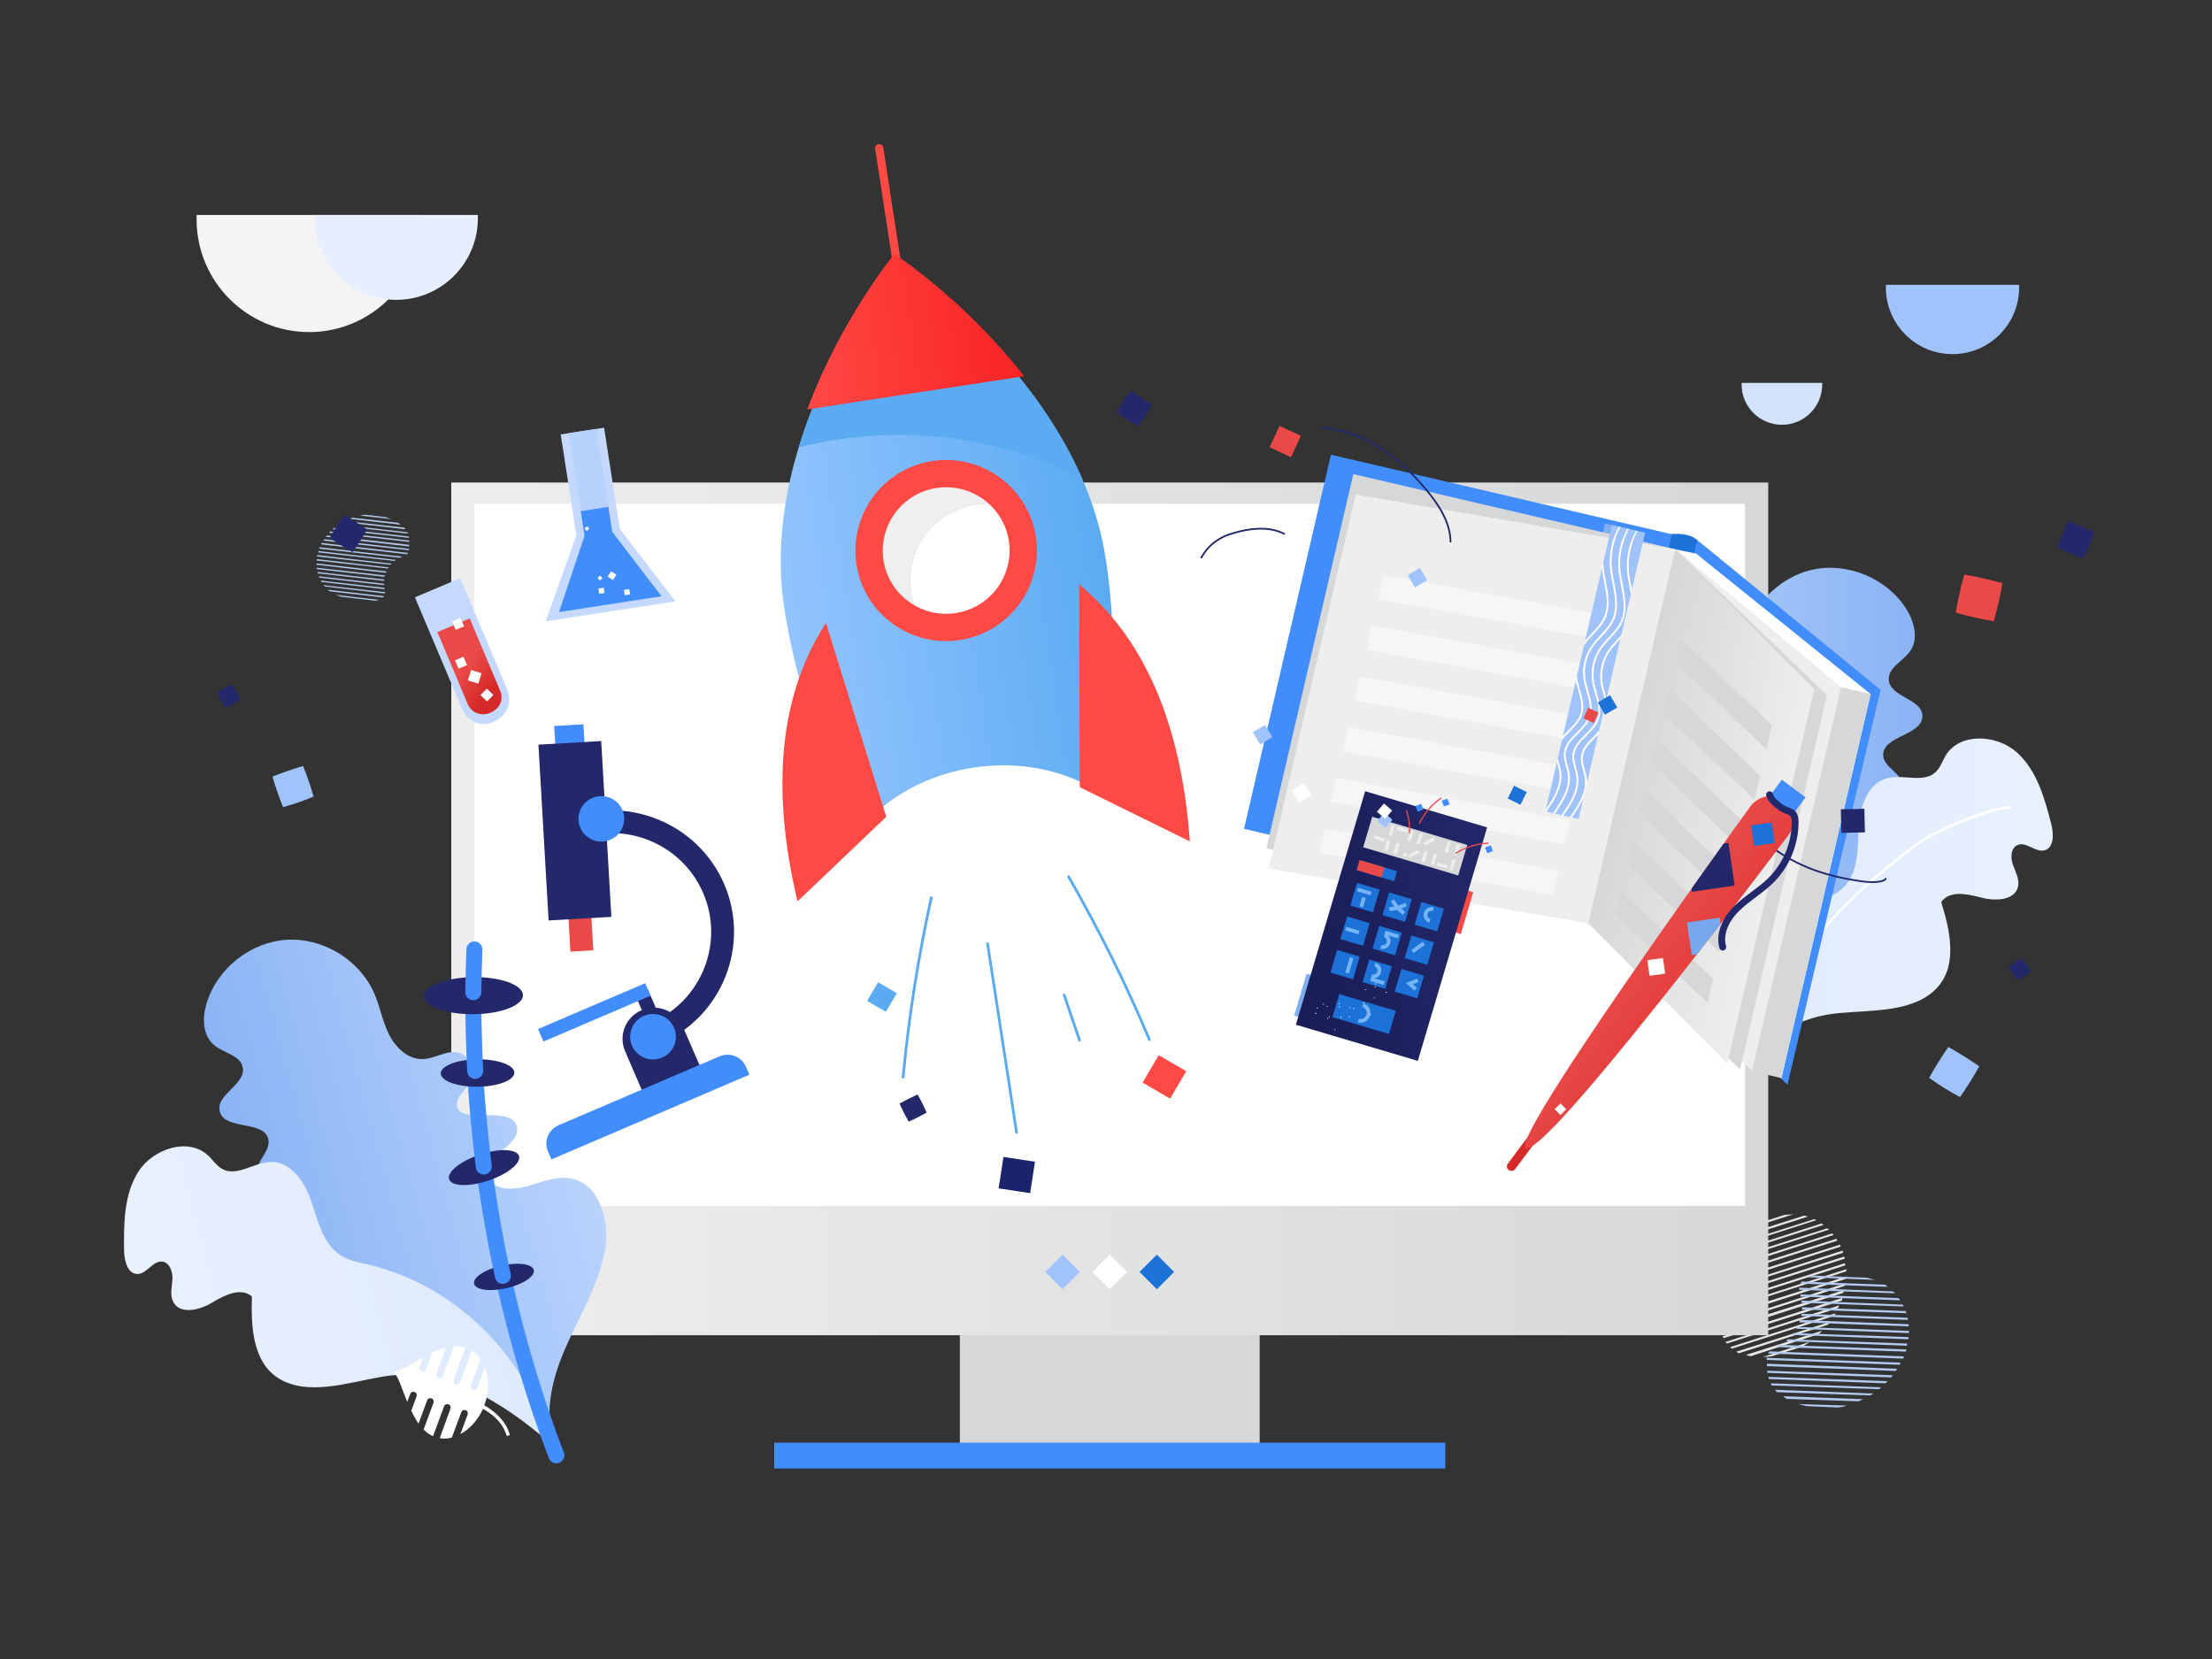 <?xml version="1.0" encoding="UTF-8"?>
<svg xmlns="http://www.w3.org/2000/svg" width="492" height="369" viewBox="0 0 492 369" fill="none">
  <rect x="0" y="0" width="492" height="369" fill="#333333" stroke="none"/>
  <path d="M394.129 301.647L400.821 299.556C401.359 299.197 401.956 298.958 402.494 298.48L392.097 301.827C392.814 301.767 393.471 301.767 394.129 301.647ZM389.408 301.647L404.526 296.748C404.824 296.508 405.003 296.209 405.302 295.971L388.392 301.349C388.75 301.528 389.109 301.587 389.408 301.647ZM386.779 300.99L406.557 294.656C406.797 294.477 406.856 294.238 407.095 293.999L386.241 300.632C386.42 300.87 386.599 300.87 386.779 300.99ZM385.225 299.974L407.932 292.684C408.051 292.505 408.171 292.266 408.29 292.086L384.866 299.616C384.926 299.795 385.106 299.914 385.225 299.974ZM384.09 298.838L408.828 290.951C408.948 290.771 408.948 290.592 409.067 290.353L383.791 298.479C383.97 298.6 384.03 298.779 384.09 298.838ZM383.373 297.644L409.665 289.278C409.665 289.099 409.784 288.919 409.784 288.68L383.134 297.225C383.194 297.345 383.253 297.524 383.373 297.644ZM382.715 296.329L410.023 287.545C410.023 287.365 410.083 287.186 410.142 286.947L382.536 295.731C382.596 296.03 382.656 296.15 382.715 296.329ZM382.237 295.015L410.382 285.992C410.382 285.813 410.441 285.633 410.441 285.454L382.058 294.596C382.118 294.656 382.178 294.835 382.237 295.015ZM381.998 293.401C382.058 293.461 381.939 293.52 381.998 293.58L410.621 284.438C410.621 284.259 410.681 284.079 410.681 283.9L382.177 292.982C382.118 293.102 382.058 293.221 381.998 293.401ZM383.492 291.369C383.432 291.429 383.373 291.549 383.253 291.549L410.68 282.765C410.68 282.585 410.62 282.466 410.68 282.287L383.97 290.892C383.731 291.07 383.612 291.25 383.492 291.369ZM384.807 289.636L410.441 281.45C410.441 281.271 410.382 281.151 410.322 280.972L385.046 289.099C385.046 289.278 384.926 289.398 384.807 289.636ZM385.644 287.844L410.323 279.956C410.263 279.777 410.263 279.657 410.203 279.478L385.883 287.306C385.703 287.545 385.703 287.724 385.644 287.844ZM386.062 286.23L409.963 278.641C409.904 278.462 409.844 278.402 409.844 278.163L386.241 285.752C386.121 285.932 386.062 286.051 386.062 286.23ZM386.181 284.677L409.425 277.267C409.366 277.088 409.306 277.028 409.246 276.849L386.121 284.199C386.181 284.378 386.181 284.557 386.181 284.677ZM386.062 283.183L408.649 275.953C408.59 275.774 408.53 275.713 408.47 275.534L386.002 282.705C386.062 282.884 386.062 283.123 386.062 283.183ZM385.763 281.809L407.812 274.698C407.753 274.519 407.573 274.399 407.514 274.34L385.524 281.391C385.644 281.57 385.703 281.689 385.763 281.809ZM406.438 273.204L384.986 280.016C385.046 280.195 385.106 280.255 385.166 280.434L406.797 273.502C406.797 273.443 406.618 273.324 406.438 273.204ZM405.183 272.128L384.269 278.821C384.328 279 384.508 279.12 384.568 279.179L405.661 272.427C405.482 272.427 405.303 272.248 405.183 272.128ZM403.51 271.172L383.552 277.506C383.612 277.686 383.672 277.745 383.732 277.924L404.108 271.351C403.869 271.352 403.749 271.232 403.51 271.172ZM401.419 270.395C401.359 270.455 401.299 270.336 401.24 270.395L383.612 276.012C383.553 276.132 383.553 276.371 383.553 276.55L402.196 270.575C401.897 270.575 401.657 270.455 401.419 270.395ZM396.937 270.216L385.524 273.861C385.165 274.16 384.747 274.399 384.389 274.698L398.849 270.096C398.252 270.157 397.535 270.157 396.937 270.216Z" fill="#E6E6E6"></path>
  <path d="M427.949 200.303C428.786 202.813 427.83 205.502 426.575 207.833C423.169 214.226 417.672 219.485 411.099 222.532C407.454 224.265 403.51 225.281 399.746 226.835C388.811 231.376 379.907 240.459 375.664 251.513C376.919 243.865 372.916 236.276 368.016 230.241C363.176 224.206 357.319 218.768 353.854 211.836C350.866 205.861 350.807 197.017 356.842 194.148C361.264 192.057 366.821 194.388 371.363 192.475C372.976 191.758 374.41 190.324 374.35 188.591C374.111 184.169 365.387 184.468 365.148 180.047C364.909 174.967 378.294 176.461 376.562 171.621C375.844 169.589 372.976 168.992 372.02 167.08C371.004 165.168 371.064 162.479 372.797 161.104C375.008 159.312 378.354 160.746 381.163 160.089C384.329 159.371 386.361 156.145 387.019 152.918C387.676 149.692 387.317 146.405 387.795 143.178C388.931 135.231 395.444 128.359 403.272 126.686C411.099 125.013 419.823 128.718 424.066 135.529C425.799 138.338 426.755 142.103 424.902 144.791C423.289 147.062 419.823 148.556 420.122 151.305C420.48 155.069 427.472 155.428 427.591 159.192C427.71 163.615 418.628 163.615 418.867 168.036C418.986 170.008 421.077 171.143 422.333 172.697C424.723 175.565 423.767 180.524 420.48 182.317C419.166 183.034 417.612 183.333 416.596 184.349C413.967 186.918 416.537 191.459 419.644 193.372C422.751 195.284 426.814 196.778 427.949 200.303Z" fill="url(#paint0_linear_2250_5420)"></path>
  <path d="M405.004 200.602C406.856 199.586 408.828 198.63 410.322 197.077C413.37 193.73 413.19 188.711 413.429 184.17C413.669 179.628 415.282 174.31 419.644 173.115C423.289 172.099 427.89 174.31 430.579 171.681C431.595 170.725 432.013 169.29 432.73 168.096C435.837 162.897 444.023 163.315 448.565 167.319C453.047 171.322 454.779 177.537 456.273 183.393C456.811 185.544 456.871 188.532 454.779 189.129C452.748 189.667 450.716 187.157 448.804 187.934C447.251 188.532 447.131 190.743 447.728 192.356C448.267 193.91 449.222 195.523 448.864 197.197C448.147 200.304 443.785 200.483 440.678 199.647C437.57 198.81 433.567 197.973 431.774 200.662C433.746 206.937 435.419 214.585 430.998 219.545C425.919 225.221 416.537 224.624 408.948 225.341C394.846 226.656 384.867 237.411 376.919 249.183C376.441 229.463 387.735 209.984 405.004 200.602Z" fill="url(#paint1_linear_2250_5420)"></path>
  <path d="M387.316 240.219C387.257 240.219 387.257 240.219 387.197 240.219C387.017 240.16 386.958 239.98 387.017 239.861C394.188 217.931 405.601 202.694 426.456 187.337C430.34 184.468 442.052 179.628 447.131 179.21C447.25 179.21 447.43 179.329 447.43 179.509C447.43 179.688 447.31 179.808 447.131 179.808C442.29 180.226 430.519 185.066 426.814 187.815C406.02 203.112 394.666 218.23 387.556 240.04C387.556 240.1 387.436 240.219 387.316 240.219Z" fill="white"></path>
  <path d="M398.371 175.923L395.981 169.35C395.145 169.291 394.248 169.41 393.412 169.709L395.981 176.76C396.1 177.178 395.921 177.596 395.503 177.716C395.085 177.835 394.667 177.656 394.547 177.238L391.978 170.306C391.201 170.784 390.544 171.442 390.006 172.159L392.157 178.015C392.276 178.433 392.097 178.851 391.679 178.971C391.261 179.09 390.842 178.911 390.723 178.493L389.049 173.892C388.093 176.282 388.033 179.33 389.109 182.317C389.109 182.377 389.169 182.437 389.169 182.497C388.631 182.796 388.033 183.154 387.555 183.573C386.061 184.648 384.149 186.5 383.492 189.13L384.209 189.309C384.806 186.919 386.599 185.186 387.973 184.23C388.451 183.871 388.929 183.573 389.467 183.274C390.602 185.783 392.454 187.815 394.486 188.891L392.873 184.529C392.753 184.111 392.932 183.692 393.35 183.573C393.769 183.453 394.187 183.632 394.307 184.05L396.398 189.667C397.295 189.906 398.191 189.966 399.087 189.787L396.697 183.213C396.578 182.795 396.757 182.377 397.175 182.257C397.593 182.138 398.011 182.317 398.131 182.735L400.581 189.368C401.358 189.009 402.075 188.471 402.672 187.874L400.462 181.899C400.342 181.481 400.521 181.062 400.939 180.943C401.358 180.823 401.776 181.002 401.896 181.42L403.807 186.559C404.405 185.663 404.943 184.707 405.421 183.691L404.226 180.465C404.107 180.047 404.286 179.628 404.704 179.508C405.122 179.389 405.54 179.568 405.66 179.986L406.318 181.719C407.512 178.851 408.29 176.043 409.306 175.146C407.632 174.788 405.302 173.234 402.732 171.8L403.569 174.01C403.688 174.429 403.509 174.847 403.091 174.967C402.673 175.086 402.255 174.907 402.135 174.489L400.76 170.724C399.745 170.246 398.729 169.888 397.713 169.648L399.804 175.445C399.923 175.863 399.745 176.281 399.326 176.401C398.969 176.521 398.55 176.341 398.371 175.923Z" fill="white"></path>
  <path d="M280.177 249.123H213.491V323.278H280.177V249.123Z" fill="#D6D7D8"></path>
  <path d="M321.467 320.888H172.2V326.625H321.467V320.888Z" fill="#428DFC"></path>
  <path d="M393.292 107.325H100.375V296.986H393.292V107.325Z" fill="url(#paint2_linear_2250_5420)"></path>
  <path d="M388.153 112.046H105.514V268.244H388.153V112.046Z" fill="white"></path>
  <path d="M232.485 282.907L236.33 286.752L240.174 282.907L236.33 279.062L232.485 282.907Z" fill="#A1C3FC"></path>
  <path d="M242.973 282.899L246.818 286.744L250.663 282.899L246.818 279.054L242.973 282.899Z" fill="white"></path>
  <path d="M253.462 282.915L257.307 286.76L261.151 282.915L257.307 279.07L253.462 282.915Z" fill="#1D72D8"></path>
  <path d="M387.376 85.156C387.376 85.276 387.376 85.395 387.376 85.515C387.376 90.474 391.379 94.478 396.339 94.478C401.299 94.478 405.303 90.475 405.303 85.515C405.303 85.395 405.303 85.276 405.303 85.156H387.376Z" fill="#D3E3FE"></path>
  <path d="M419.464 63.346C419.464 63.525 419.464 63.764 419.464 63.943C419.464 72.129 426.097 78.762 434.283 78.762C442.47 78.762 449.102 72.129 449.102 63.943C449.102 63.764 449.102 63.525 449.102 63.346C449.103 63.346 419.464 63.346 419.464 63.346Z" fill="#A1C3FC"></path>
  <path d="M43.727 47.809C43.727 48.168 43.727 48.467 43.727 48.825C43.727 62.628 54.961 73.863 68.765 73.863C82.568 73.863 93.802 62.629 93.802 48.825C93.802 48.467 93.802 48.168 93.802 47.809C93.802 47.809 43.727 47.809 43.727 47.809Z" fill="#F4F4F4"></path>
  <path d="M69.96 47.809C69.96 48.049 69.96 48.287 69.96 48.526C69.96 58.566 78.086 66.692 88.125 66.692C98.164 66.692 106.29 58.566 106.29 48.526C106.29 48.287 106.29 48.049 106.29 47.809H69.96Z" fill="#E7EFFE"></path>
  <path d="M59.443 287.067C59.323 289.696 60.937 292.086 62.789 293.999C67.808 299.317 74.561 302.962 81.731 304.157C85.735 304.814 89.858 304.814 93.921 305.292C105.753 306.786 116.807 313.24 123.918 322.8C120.632 315.69 122.544 307.264 125.651 300.094C128.759 292.923 133.001 286.111 134.495 278.462C135.81 271.889 133.479 263.225 126.846 262.089C121.946 261.253 117.166 265.017 112.266 264.3C110.533 264.061 108.681 263.045 108.322 261.312C107.366 256.95 115.971 254.919 114.955 250.556C113.82 245.537 101.212 250.556 101.63 245.477C101.809 243.326 104.379 242.011 104.856 239.86C105.334 237.709 104.558 235.139 102.526 234.303C99.896 233.167 97.028 235.438 94.16 235.558C90.874 235.737 88.065 233.108 86.571 230.18C85.077 227.252 84.539 223.906 83.225 220.918C79.998 213.509 71.871 208.549 63.804 209.027C55.737 209.505 48.268 215.421 45.937 223.189C44.981 226.356 45.041 230.299 47.611 232.45C49.762 234.243 53.526 234.721 54.004 237.47C54.662 241.234 47.969 243.445 48.865 247.15C49.881 251.512 58.784 249.062 59.681 253.424C60.099 255.396 58.366 257.069 57.589 258.862C56.036 262.268 58.306 266.81 61.951 267.706C63.385 268.064 64.999 267.885 66.313 268.602C69.54 270.395 68.285 275.474 65.775 278.163C63.148 280.912 59.682 283.362 59.443 287.067Z" fill="url(#paint3_linear_2250_5420)"></path>
  <path d="M81.91 281.271C79.819 280.793 77.668 280.374 75.816 279.239C71.932 276.789 70.796 271.829 69.362 267.527C67.928 263.225 64.94 258.444 60.399 258.444C56.575 258.444 52.691 261.851 49.404 259.998C48.149 259.281 47.373 258.026 46.357 257.07C41.995 252.887 34.107 255.456 30.821 260.536C27.534 265.615 27.534 272.128 27.594 278.223C27.654 280.434 28.371 283.363 30.582 283.363C32.673 283.363 33.988 280.375 36.08 280.614C37.753 280.793 38.47 282.944 38.35 284.617C38.231 286.29 37.752 288.083 38.53 289.577C40.023 292.445 44.386 291.429 47.135 289.756C49.883 288.082 53.588 286.23 56.038 288.381C55.798 295.014 56.217 302.901 61.834 306.487C68.287 310.61 77.251 307.563 84.78 306.248C98.822 303.738 111.431 311.566 122.246 320.888C117.286 301.647 101.151 285.752 81.91 281.271Z" fill="url(#paint4_linear_2250_5420)"></path>
  <path d="M123.739 323.697C118.958 311.208 115.134 298.361 112.206 285.334" stroke="#428DFC" stroke-width="3.56" stroke-miterlimit="10" stroke-linecap="round"></path>
  <path d="M118.731 282.492C118.414 281.109 115.184 280.67 111.517 281.51C107.85 282.351 105.135 284.154 105.452 285.537C105.769 286.92 108.999 287.36 112.665 286.519C116.332 285.678 119.048 283.875 118.731 282.492Z" fill="#23286B"></path>
  <path d="M111.848 283.78C110.234 276.371 108.92 268.961 107.904 261.432" stroke="#428DFC" stroke-width="3.56" stroke-miterlimit="10" stroke-linecap="round"></path>
  <path d="M115.426 257.102C114.891 255.506 110.982 255.375 106.695 256.81C102.407 258.246 99.365 260.703 99.899 262.299C100.433 263.895 104.342 264.026 108.629 262.591C112.917 261.156 115.96 258.698 115.426 257.102Z" fill="#23286B"></path>
  <path d="M107.605 259.46C106.828 253.246 106.231 247.031 105.813 240.817" stroke="#428DFC" stroke-width="3.56" stroke-miterlimit="10" stroke-linecap="round"></path>
  <path d="M114.406 238.581C114.389 236.899 110.709 235.573 106.189 235.621C101.668 235.669 98.018 237.072 98.036 238.755C98.054 240.437 101.733 241.763 106.253 241.715C110.774 241.667 114.424 240.264 114.406 238.581Z" fill="#23286B"></path>
  <path d="M105.693 238.188C105.454 233.467 105.334 228.687 105.275 223.906" stroke="#428DFC" stroke-width="3.56" stroke-miterlimit="10" stroke-linecap="round"></path>
  <path d="M116.319 221.342C116.295 219.066 111.354 217.272 105.282 217.337C99.21 217.401 94.308 219.299 94.332 221.575C94.356 223.852 99.298 225.646 105.369 225.581C111.441 225.517 116.343 223.619 116.319 221.342Z" fill="#23286B"></path>
  <path d="M105.275 220.68C105.334 217.513 105.394 214.346 105.514 211.179" stroke="#428DFC" stroke-width="3.56" stroke-miterlimit="10" stroke-linecap="round"></path>
  <path d="M98.522 306.009L100.913 299.436C101.749 299.376 102.646 299.496 103.482 299.795L100.913 306.846C100.793 307.264 100.972 307.682 101.391 307.802C101.809 307.922 102.227 307.742 102.347 307.324L104.916 300.392C105.693 300.87 106.35 301.528 106.888 302.245L104.737 308.101C104.618 308.519 104.797 308.937 105.215 309.057C105.633 309.177 106.051 308.997 106.171 308.579L107.844 303.978C108.801 306.368 108.86 309.416 107.785 312.403C107.785 312.463 107.725 312.523 107.725 312.583C108.263 312.882 108.86 313.24 109.339 313.659C110.832 314.734 112.745 316.586 113.402 319.216L112.685 319.395C112.087 317.005 110.295 315.272 108.92 314.316C108.443 313.957 107.964 313.659 107.427 313.36C106.292 315.869 104.439 317.901 102.408 318.977L104.021 314.615C104.14 314.197 103.961 313.778 103.543 313.659C103.125 313.539 102.707 313.718 102.587 314.136L100.496 319.753C99.599 319.992 98.703 320.052 97.806 319.873L100.197 313.299C100.316 312.881 100.137 312.463 99.719 312.343C99.301 312.223 98.883 312.403 98.763 312.821L96.313 319.454C95.536 319.095 94.819 318.557 94.221 317.96L96.432 311.985C96.551 311.567 96.373 311.148 95.954 311.028C95.536 310.909 95.118 311.088 94.998 311.506L93.086 316.645C92.489 315.749 91.951 314.793 91.473 313.777L92.667 310.551C92.787 310.132 92.608 309.714 92.19 309.594C91.771 309.475 91.353 309.654 91.233 310.072L90.576 311.805C89.381 308.937 88.604 306.129 87.588 305.232C89.261 304.874 91.591 303.32 94.161 301.886L93.325 304.096C93.206 304.514 93.385 304.933 93.803 305.053C94.221 305.172 94.639 304.993 94.759 304.575L96.133 300.81C97.149 300.332 98.165 299.974 99.181 299.734L97.09 305.531C96.97 305.949 97.149 306.367 97.567 306.487C97.925 306.607 98.343 306.427 98.522 306.009Z" fill="white"></path>
  <path d="M85.795 115.033L81.313 114.495C80.895 114.555 80.477 114.555 80.058 114.675L87.049 115.452C86.572 115.332 86.213 115.153 85.795 115.033ZM88.543 116.288L78.385 115.153C78.146 115.213 77.967 115.333 77.728 115.392L89.081 116.707C88.902 116.527 88.723 116.408 88.543 116.288ZM89.918 117.364L76.652 115.87C76.472 115.93 76.353 116.05 76.174 116.109L90.157 117.723C90.097 117.543 89.977 117.483 89.918 117.364ZM90.575 118.38L75.337 116.647C75.218 116.707 75.098 116.826 74.979 116.886L90.694 118.679C90.695 118.559 90.635 118.44 90.575 118.38ZM90.933 119.336L74.322 117.424C74.203 117.483 74.142 117.603 74.023 117.722L90.994 119.634C90.933 119.515 90.933 119.396 90.933 119.336ZM91.053 120.232L73.426 118.2C73.366 118.32 73.246 118.38 73.187 118.499L91.053 120.531C91.053 120.471 91.053 120.351 91.053 120.232ZM91.053 121.188L72.709 119.097C72.649 119.216 72.59 119.276 72.47 119.396L90.994 121.547C91.053 121.367 91.053 121.308 91.053 121.188ZM90.993 122.084L72.111 119.933C72.051 120.053 71.991 120.113 71.931 120.232L90.993 122.383C90.993 122.324 90.993 122.204 90.993 122.084ZM90.695 123.1C90.695 123.041 90.754 123.041 90.754 122.981L71.573 120.77C71.513 120.889 71.454 120.95 71.394 121.069L90.515 123.28C90.575 123.22 90.635 123.16 90.695 123.1ZM89.32 123.877C89.38 123.877 89.44 123.817 89.5 123.817L71.095 121.726C71.036 121.845 71.036 121.905 70.976 122.025L88.902 124.056C89.081 123.997 89.201 123.937 89.32 123.877ZM88.065 124.534L70.856 122.562C70.796 122.681 70.796 122.742 70.796 122.861L87.767 124.773C87.826 124.714 87.946 124.654 88.065 124.534ZM87.109 125.371L70.557 123.459C70.557 123.579 70.498 123.639 70.498 123.758L86.811 125.61C86.99 125.55 87.049 125.431 87.109 125.371ZM86.452 126.208L70.437 124.355C70.437 124.475 70.437 124.535 70.378 124.654L86.213 126.447C86.332 126.387 86.392 126.327 86.452 126.208ZM85.974 127.104L70.378 125.312C70.378 125.431 70.378 125.491 70.378 125.61L85.854 127.403C85.855 127.283 85.914 127.164 85.974 127.104ZM85.615 128L70.438 126.267C70.438 126.387 70.438 126.447 70.438 126.566L85.496 128.299C85.556 128.18 85.615 128.06 85.615 128ZM85.436 128.897L70.617 127.223C70.617 127.343 70.677 127.463 70.677 127.522L85.436 129.196C85.436 129.076 85.436 128.956 85.436 128.897ZM71.035 128.478L85.436 130.152C85.436 130.032 85.436 129.972 85.436 129.853L70.915 128.18C70.916 128.239 70.975 128.359 71.035 128.478ZM71.513 129.434L85.556 131.048C85.556 130.928 85.496 130.809 85.496 130.749L71.335 129.135C71.394 129.195 71.454 129.315 71.513 129.434ZM72.231 130.45L85.615 132.003C85.615 131.884 85.615 131.824 85.615 131.705L71.932 130.151C72.051 130.211 72.111 130.331 72.231 130.45ZM73.246 131.466C73.306 131.466 73.306 131.526 73.366 131.526L85.197 132.9C85.257 132.84 85.317 132.72 85.377 132.601L72.888 131.167C73.007 131.227 73.126 131.347 73.246 131.466ZM75.816 132.721L83.464 133.618C83.763 133.558 84.062 133.498 84.361 133.438L74.68 132.303C75.039 132.422 75.457 132.601 75.816 132.721Z" fill="#B3C9EE"></path>
  <path d="M401.897 312.761L408.888 313.06C409.545 312.941 410.203 312.881 410.8 312.642L399.865 312.284C400.642 312.403 401.239 312.642 401.897 312.761ZM397.475 311.148L413.369 311.686C413.728 311.567 413.967 311.388 414.385 311.209L396.638 310.551C396.937 310.85 397.176 311.029 397.475 311.148ZM395.264 309.654L415.999 310.371C416.297 310.252 416.417 310.072 416.716 309.953L394.846 309.117C394.965 309.415 395.145 309.475 395.264 309.654ZM394.069 308.16L417.911 308.997C418.09 308.877 418.27 308.698 418.449 308.579L393.89 307.682C393.889 307.921 394.009 308.101 394.069 308.16ZM393.412 306.726L419.405 307.683C419.584 307.563 419.644 307.384 419.823 307.205L393.292 306.248C393.412 306.427 393.412 306.607 393.412 306.726ZM393.113 305.352L420.66 306.368C420.719 306.188 420.899 306.069 421.018 305.89L393.053 304.874C393.113 304.993 393.113 305.173 393.113 305.352ZM392.993 303.858L421.676 304.934C421.735 304.754 421.855 304.635 422.034 304.456L393.053 303.321C392.993 303.619 392.993 303.679 392.993 303.858ZM392.993 302.484L422.512 303.559C422.572 303.38 422.692 303.261 422.751 303.082L392.934 302.006C392.993 302.125 392.993 302.304 392.993 302.484ZM393.352 300.87C393.352 300.99 393.292 300.99 393.292 301.05L423.289 302.185C423.349 302.006 423.469 301.886 423.528 301.707L393.651 300.572C393.531 300.691 393.412 300.751 393.352 300.87ZM395.383 299.496C395.264 299.496 395.204 299.615 395.084 299.615L423.886 300.631C423.946 300.452 423.946 300.332 424.065 300.153L396.041 299.137C395.742 299.257 395.563 299.377 395.383 299.496ZM397.236 298.301L424.126 299.317C424.185 299.137 424.185 299.018 424.185 298.839L397.654 297.883C397.594 298.002 397.415 298.121 397.236 298.301ZM398.61 296.927L424.484 297.883C424.484 297.703 424.544 297.584 424.544 297.405L399.029 296.508C398.789 296.628 398.73 296.807 398.61 296.927ZM399.566 295.552L424.603 296.508C424.603 296.329 424.603 296.21 424.663 296.031L399.925 295.134C399.686 295.253 399.626 295.373 399.566 295.552ZM400.164 294.118L424.544 295.015C424.544 294.836 424.544 294.716 424.484 294.537L400.284 293.581C400.343 293.819 400.283 293.999 400.164 294.118ZM400.642 292.684L424.364 293.581C424.364 293.402 424.364 293.282 424.305 293.103L400.761 292.206C400.702 292.385 400.642 292.565 400.642 292.684ZM400.821 291.25L424.006 292.086C424.006 291.907 423.886 291.728 423.886 291.609L400.821 290.772C400.761 290.951 400.821 291.13 400.821 291.25ZM423.169 290.174L400.642 289.278C400.642 289.457 400.642 289.577 400.702 289.756L423.409 290.592C423.409 290.533 423.289 290.353 423.169 290.174ZM422.333 288.74L400.402 287.904C400.402 288.083 400.522 288.263 400.522 288.382L422.69 289.218C422.512 289.099 422.452 288.919 422.333 288.74ZM421.078 287.246L400.164 286.41C400.164 286.589 400.164 286.709 400.223 286.888L421.615 287.664C421.377 287.605 421.257 287.426 421.078 287.246ZM419.405 285.812C419.285 285.812 419.285 285.752 419.225 285.752L400.701 285.035C400.642 285.155 400.522 285.334 400.462 285.513L420.002 286.23C419.763 286.171 419.584 285.992 419.405 285.812ZM415.282 284.199L403.331 283.721C402.853 283.841 402.434 283.96 401.956 284.08L417.074 284.677C416.477 284.558 415.82 284.318 415.282 284.199Z" fill="#B3C9EE"></path>
  <path d="M352.293 201.951C354.634 201.454 356.618 201.971 358.297 203.351L377.617 120.186C376.369 119.072 374.409 118.569 371.614 118.786L352.293 201.951Z" fill="#1D72D8"></path>
  <path d="M371.876 118.832L296.029 101.139L276.699 184.356L352.546 202.049L371.876 118.832Z" fill="#428DFC"></path>
  <path d="M363.545 117.936L356.975 116.403L353.614 130.872L360.184 132.404L363.545 117.936Z" fill="#81AEF2"></path>
  <path d="M397.575 241.268L358.213 203.369L377.544 120.15L418.294 153.428L397.575 241.268Z" fill="#428DFC"></path>
  <path d="M361.851 207.584L396.214 239.898L416.079 154.381L377.257 123.132L372.764 122.212L361.851 207.584Z" fill="white"></path>
  <path d="M372.674 122.173L301.007 105.455L281.677 188.672L353.344 205.39L372.674 122.173Z" fill="#D6D7D8"></path>
  <path d="M353.343 205.39L282.196 193.212L301.526 109.994L372.673 122.173L353.343 205.39Z" fill="#EEEEEE"></path>
  <path d="M355.68 206.145L390.043 238.459L409.861 153.144L372.773 122.172L355.68 206.145Z" fill="#EEEEEE"></path>
  <path d="M353.337 205.388L387.034 237.863L406.365 154.643L372.668 122.168L353.337 205.388Z" fill="#D6D7D8"></path>
  <path d="M353.337 205.388L384.186 236.568L403.518 153.348L372.668 122.168L353.337 205.388Z" fill="url(#paint5_linear_2250_5420)"></path>
  <path d="M416.077 154.382L409.506 152.849L389.663 238.266L396.233 239.799L416.077 154.382Z" fill="#D6D7D8"></path>
  <path d="M392.87 166.656L372.521 147.21L373.762 141.869L394.111 161.314L392.87 166.656Z" fill="#D6D7D8"></path>
  <path d="M390.251 177.932L369.901 158.485L371.142 153.145L391.492 172.591L390.251 177.932Z" fill="#D6D7D8"></path>
  <path d="M387.631 189.208L367.281 169.762L368.522 164.42L388.872 183.866L387.631 189.208Z" fill="#D6D7D8"></path>
  <path d="M385.011 200.484L364.662 181.037L365.902 175.697L386.252 195.142L385.011 200.484Z" fill="#D6D7D8"></path>
  <path d="M382.392 211.759L362.042 192.313L363.283 186.972L383.632 206.419L382.392 211.759Z" fill="#D6D7D8"></path>
  <path d="M379.772 223.035L359.422 203.589L360.663 198.248L381.013 217.694L379.772 223.035Z" fill="#D6D7D8"></path>
  <path d="M358.466 142.676L306.514 133.255L307.755 127.914L359.707 137.335L358.466 142.676Z" fill="#F6F6F6"></path>
  <path d="M355.846 153.951L303.894 144.531L305.135 139.19L357.087 148.611L355.846 153.951Z" fill="#F6F6F6"></path>
  <path d="M353.227 165.227L301.275 155.807L302.515 150.467L354.467 159.886L353.227 165.227Z" fill="#F6F6F6"></path>
  <path d="M350.607 176.503L298.655 167.083L299.895 161.742L351.848 171.162L350.607 176.503Z" fill="#F6F6F6"></path>
  <path d="M347.987 187.778L296.035 178.359L297.276 173.018L349.228 182.439L347.987 187.778Z" fill="#F6F6F6"></path>
  <path d="M345.367 199.055L293.415 189.635L294.656 184.294L346.608 193.714L345.367 199.055Z" fill="#F6F6F6"></path>
  <path d="M314.709 130.654L313.104 127.926L315.826 126.317L317.431 129.045L314.709 130.654Z" fill="#A1C3FC"></path>
  <path d="M280.279 165.576L278.674 162.848L281.396 161.239L283.001 163.967L280.279 165.576Z" fill="#A1C3FC"></path>
  <path d="M288.959 178.52L287.354 175.792L290.077 174.183L291.682 176.911L288.959 178.52Z" fill="white"></path>
  <path d="M287.141 101.693L289.352 96.937L284.607 94.722L282.396 99.479L287.141 101.693Z" fill="#E94A47"></path>
  <path d="M409.443 180.016L414.676 179.889L414.803 185.135L409.57 185.262L409.443 180.016Z" fill="#23286B"></path>
  <path d="M322.588 120.677C322.503 120.657 322.439 120.582 322.438 120.491C322.377 116.007 319.571 112.058 317.133 109.118C312.185 103.151 304.183 95.931 294.157 95.416C294.05 95.412 293.968 95.319 293.973 95.211C293.978 95.104 294.069 95.021 294.177 95.027C304.347 95.551 312.435 102.843 317.432 108.869C319.911 111.858 322.764 115.879 322.827 120.485C322.828 120.592 322.743 120.68 322.635 120.682C322.618 120.682 322.603 120.681 322.588 120.677Z" fill="#23286B"></path>
  <path d="M267.154 124.207C267.135 124.203 267.116 124.195 267.098 124.185C267.006 124.129 266.977 124.01 267.032 123.918C267.842 122.572 268.645 121.478 269.928 120.518C271.046 119.682 272.213 119.043 273.214 118.717C278.476 117.006 282.567 116.954 285.722 118.56C285.817 118.609 285.855 118.725 285.807 118.822C285.758 118.918 285.643 118.957 285.546 118.907C282.488 117.352 278.493 117.409 273.334 119.087C272.372 119.4 271.245 120.019 270.159 120.831C268.927 121.752 268.151 122.811 267.364 124.119C267.319 124.192 267.234 124.226 267.154 124.207Z" fill="#23286B"></path>
  <path d="M408.605 195.213C401.245 193.496 395.864 190.583 389.542 185.134C389.461 185.064 389.452 184.942 389.521 184.86C389.591 184.778 389.714 184.769 389.795 184.839C397.375 191.373 403.594 194.229 413.561 195.759C416.852 196.264 418.952 195.932 419.258 195.364C419.309 195.27 419.427 195.234 419.521 195.285C419.615 195.336 419.65 195.454 419.6 195.549C419.145 196.394 416.694 196.633 413.503 196.143C411.766 195.878 410.142 195.571 408.605 195.213Z" fill="#23286B"></path>
  <path d="M351.501 158.915C352.104 157.136 351.581 155.311 351.028 153.379C350.838 152.716 350.645 152.036 350.5 151.356L347.62 163.753C348.006 163.315 348.426 162.896 348.842 162.482C349.918 161.408 351.031 160.299 351.501 158.915Z" fill="#A1C3FC"></path>
  <path d="M356.798 137.181C357.841 134.728 357.331 132.096 356.792 129.311C356.606 128.351 356.419 127.365 356.3 126.39L352.522 142.653C353.007 142.037 353.541 141.457 354.065 140.893C355.161 139.712 356.196 138.598 356.798 137.181Z" fill="#A1C3FC"></path>
  <path d="M346.857 171.736C346.774 171.151 346.605 170.56 346.441 169.989C346.391 169.815 346.341 169.639 346.293 169.462L343.841 180.017C345.649 177.409 347.27 174.635 346.857 171.736Z" fill="#A1C3FC"></path>
  <path d="M362.286 127.045C362.387 128.204 362.619 129.401 362.843 130.558C362.882 130.761 362.921 130.965 362.96 131.168L365.906 118.486L364.239 118.097C362.745 120.815 362.015 123.964 362.286 127.045Z" fill="#A1C3FC"></path>
  <path d="M352.039 168.365C351.943 169.316 352.205 170.233 352.483 171.203C352.651 171.787 352.824 172.392 352.911 173.003C352.965 173.385 352.984 173.765 352.976 174.142L355.477 163.379C355.248 163.616 355.016 163.849 354.785 164.079C353.462 165.398 352.213 166.643 352.039 168.365Z" fill="#A1C3FC"></path>
  <path d="M360.019 142.48C359.3 143.255 358.555 144.057 357.967 144.936C356.621 146.948 356.055 149.475 356.414 151.87C356.549 152.773 356.814 153.698 357.07 154.593C357.153 154.882 357.235 155.172 357.315 155.464L360.436 142.027C360.298 142.18 360.158 142.33 360.019 142.48Z" fill="#A1C3FC"></path>
  <path d="M358.508 116.887C358.528 116.849 358.55 116.812 358.57 116.775L358.536 116.767L358.508 116.887Z" fill="white"></path>
  <path d="M349.114 162.758C350.223 161.653 351.368 160.511 351.867 159.04C352.509 157.145 351.946 155.175 351.401 153.271C351.145 152.377 350.88 151.451 350.745 150.548C350.736 150.491 350.735 150.433 350.727 150.376L350.499 151.356C350.644 152.037 350.837 152.716 351.027 153.379C351.58 155.311 352.103 157.136 351.499 158.915C351.03 160.299 349.916 161.408 348.84 162.481C348.424 162.896 348.005 163.314 347.619 163.752L347.421 164.601C347.904 163.966 348.501 163.369 349.114 162.758Z" fill="white"></path>
  <path d="M354.35 141.157C355.42 140.005 356.526 138.812 357.155 137.333C358.244 134.771 357.7 131.957 357.173 129.236C356.949 128.078 356.717 126.881 356.616 125.722C356.599 125.536 356.595 125.348 356.585 125.16L356.3 126.39C356.419 127.365 356.606 128.351 356.792 129.31C357.332 132.096 357.841 134.727 356.798 137.18C356.196 138.596 355.161 139.711 354.066 140.891C353.542 141.456 353.007 142.035 352.522 142.651L352.299 143.611C352.887 142.734 353.631 141.933 354.35 141.157Z" fill="white"></path>
  <path d="M356.415 151.87C356.056 149.475 356.621 146.948 357.968 144.936C358.556 144.057 359.3 143.255 360.02 142.48C360.159 142.33 360.299 142.179 360.437 142.028L360.619 141.244C360.334 141.568 360.038 141.888 359.736 142.215C359.006 143.002 358.25 143.815 357.645 144.719C356.246 146.811 355.658 149.438 356.031 151.928C356.17 152.857 356.438 153.794 356.698 154.701C356.851 155.236 357.001 155.762 357.126 156.281L357.316 155.464C357.236 155.173 357.154 154.882 357.071 154.593C356.815 153.699 356.55 152.774 356.415 151.87Z" fill="white"></path>
  <path d="M361.899 127.079C362.002 128.258 362.236 129.466 362.462 130.633C362.558 131.133 362.653 131.627 362.74 132.116L362.96 131.168C362.921 130.965 362.882 130.761 362.843 130.558C362.619 129.4 362.387 128.203 362.286 127.045C362.015 123.963 362.745 120.815 364.24 118.097L363.848 118.005C362.352 120.769 361.625 123.958 361.899 127.079Z" fill="white"></path>
  <path d="M343.737 180.466L343.964 180.519C345.892 177.767 347.688 174.823 347.241 171.681C347.154 171.07 346.981 170.465 346.813 169.881C346.691 169.455 346.574 169.04 346.487 168.627L346.293 169.463C346.341 169.639 346.39 169.815 346.44 169.989C346.604 170.56 346.774 171.152 346.856 171.736C347.269 174.635 345.649 177.41 343.841 180.018C343.841 180.017 343.737 180.466 343.737 180.466Z" fill="white"></path>
  <path d="M347.239 171.681C347.687 174.823 345.891 177.767 343.962 180.519L345.445 180.865C347.363 178.14 349.18 175.228 348.745 172.177C348.662 171.592 348.493 171.001 348.329 170.43C348.053 169.467 347.768 168.47 347.872 167.445C348.06 165.584 349.417 164.231 350.73 162.923C351.806 161.85 352.919 160.74 353.389 159.356C353.992 157.577 353.47 155.752 352.917 153.82C352.657 152.914 352.389 151.976 352.25 151.048C351.876 148.558 352.465 145.93 353.864 143.838C354.469 142.933 355.225 142.12 355.954 141.334C357.05 140.154 358.085 139.039 358.687 137.622C359.73 135.17 359.22 132.538 358.681 129.752C358.455 128.584 358.221 127.377 358.118 126.198C357.845 123.077 358.571 119.888 360.067 117.125L358.569 116.776C358.549 116.813 358.528 116.85 358.507 116.888L356.585 125.161C356.594 125.349 356.599 125.536 356.615 125.723C356.717 126.882 356.948 128.08 357.173 129.237C357.7 131.958 358.244 134.772 357.155 137.334C356.526 138.813 355.419 140.006 354.349 141.158C353.63 141.933 352.886 142.735 352.298 143.613L350.727 150.377C350.734 150.434 350.736 150.492 350.745 150.549C350.88 151.452 351.145 152.377 351.401 153.272C351.946 155.177 352.51 157.146 351.867 159.041C351.368 160.511 350.222 161.654 349.114 162.759C348.5 163.37 347.904 163.967 347.422 164.603L346.487 168.628C346.573 169.041 346.691 169.456 346.813 169.882C346.98 170.466 347.153 171.07 347.239 171.681Z" fill="#A1C3FC"></path>
  <path d="M355.955 141.333C355.226 142.12 354.47 142.933 353.865 143.838C352.466 145.93 351.878 148.557 352.251 151.047C352.39 151.976 352.658 152.913 352.918 153.82C353.471 155.752 353.994 157.577 353.39 159.356C352.921 160.74 351.807 161.849 350.731 162.922C349.418 164.231 348.061 165.583 347.873 167.444C347.769 168.469 348.055 169.466 348.33 170.429C348.494 171.001 348.664 171.592 348.747 172.177C349.181 175.227 347.364 178.14 345.446 180.865L345.853 180.96C347.782 178.208 349.578 175.264 349.13 172.122C349.043 171.511 348.87 170.906 348.703 170.322C348.425 169.352 348.162 168.434 348.258 167.484C348.433 165.762 349.682 164.517 351.004 163.199C352.112 162.094 353.258 160.952 353.757 159.481C354.399 157.586 353.836 155.617 353.291 153.712C353.035 152.818 352.77 151.892 352.635 150.989C352.275 148.594 352.841 146.067 354.188 144.055C354.776 143.176 355.52 142.374 356.24 141.599C357.31 140.446 358.417 139.254 359.045 137.774C360.134 135.212 359.59 132.399 359.063 129.677C358.839 128.519 358.607 127.322 358.506 126.164C358.236 123.082 358.965 119.934 360.46 117.216L360.068 117.124C358.572 119.888 357.845 123.076 358.118 126.197C358.222 127.377 358.455 128.584 358.681 129.751C359.221 132.538 359.73 135.169 358.688 137.621C358.085 139.039 357.051 140.153 355.955 141.333Z" fill="white"></path>
  <path d="M356.239 141.598C355.52 142.373 354.775 143.175 354.187 144.055C352.841 146.066 352.275 148.594 352.634 150.989C352.77 151.892 353.034 152.817 353.29 153.712C353.836 155.616 354.399 157.586 353.756 159.481C353.258 160.951 352.111 162.093 351.004 163.198C349.681 164.516 348.432 165.762 348.258 167.484C348.162 168.434 348.424 169.351 348.702 170.321C348.87 170.906 349.043 171.51 349.13 172.121C349.577 175.263 347.782 178.207 345.853 180.959L347.336 181.305C349.253 178.58 351.07 175.668 350.636 172.617C350.553 172.032 350.384 171.441 350.22 170.87C349.944 169.907 349.658 168.909 349.762 167.885C349.951 166.024 351.308 164.671 352.62 163.363C353.697 162.29 354.81 161.18 355.28 159.796C355.883 158.017 355.36 156.192 354.807 154.26C354.548 153.354 354.28 152.416 354.14 151.487C353.767 148.997 354.355 146.37 355.755 144.278C356.36 143.373 357.115 142.56 357.845 141.774C358.941 140.594 359.975 139.479 360.577 138.062C361.62 135.609 361.111 132.978 360.571 130.192C360.345 129.024 360.112 127.817 360.008 126.638C359.735 123.517 360.462 120.328 361.958 117.565L360.46 117.216C358.965 119.934 358.235 123.082 358.506 126.164C358.607 127.323 358.839 128.52 359.063 129.677C359.59 132.398 360.134 135.212 359.045 137.774C358.416 139.253 357.309 140.445 356.239 141.598Z" fill="#A1C3FC"></path>
  <path d="M357.845 141.774C357.115 142.561 356.36 143.374 355.755 144.279C354.356 146.37 353.768 148.998 354.141 151.488C354.28 152.417 354.548 153.354 354.808 154.261C355.361 156.193 355.884 158.017 355.28 159.797C354.811 161.181 353.697 162.29 352.621 163.363C351.308 164.671 349.951 166.024 349.762 167.885C349.658 168.91 349.944 169.907 350.22 170.87C350.384 171.441 350.553 172.033 350.636 172.618C351.07 175.668 349.254 178.581 347.336 181.305L347.743 181.4C349.672 178.649 351.468 175.704 351.02 172.563C350.933 171.951 350.76 171.347 350.593 170.763C350.314 169.792 350.052 168.875 350.148 167.925C350.323 166.202 351.571 164.958 352.894 163.64C354.002 162.535 355.148 161.393 355.646 159.922C356.289 158.027 355.725 156.057 355.18 154.153C354.924 153.259 354.66 152.333 354.524 151.43C354.165 149.035 354.731 146.507 356.077 144.496C356.665 143.617 357.41 142.815 358.13 142.039C359.2 140.887 360.306 139.694 360.935 138.215C362.024 135.653 361.48 132.839 360.953 130.118C360.729 128.96 360.497 127.763 360.396 126.604C360.125 123.523 360.855 120.375 362.35 117.656L361.958 117.565C360.462 120.328 359.735 123.517 360.008 126.638C360.112 127.817 360.345 129.025 360.571 130.192C361.111 132.978 361.62 135.61 360.577 138.062C359.976 139.479 358.941 140.594 357.845 141.774Z" fill="white"></path>
  <path d="M358.129 142.039C357.41 142.814 356.665 143.616 356.077 144.495C354.731 146.507 354.165 149.035 354.524 151.429C354.659 152.332 354.924 153.258 355.18 154.152C355.725 156.057 356.289 158.027 355.646 159.921C355.147 161.392 354.001 162.534 352.894 163.639C351.571 164.957 350.322 166.202 350.148 167.924C350.052 168.875 350.314 169.792 350.592 170.762C350.76 171.347 350.933 171.951 351.02 172.562C351.467 175.704 349.671 178.648 347.742 181.4L349.225 181.746C351.143 179.021 352.96 176.108 352.526 173.058C352.443 172.473 352.274 171.882 352.11 171.31C351.834 170.347 351.548 169.35 351.652 168.325C351.841 166.464 353.198 165.111 354.51 163.803C354.897 163.418 355.287 163.027 355.652 162.622L357.125 156.28C357 155.761 356.85 155.235 356.697 154.7C356.437 153.794 356.17 152.856 356.03 151.928C355.656 149.438 356.245 146.81 357.644 144.719C358.249 143.814 359.005 143 359.734 142.214C360.037 141.889 360.333 141.567 360.618 141.244L362.739 132.116C362.653 131.626 362.557 131.132 362.461 130.633C362.235 129.465 362.001 128.258 361.898 127.079C361.624 123.957 362.351 120.769 363.847 118.006L362.349 117.656C360.855 120.374 360.125 123.522 360.395 126.604C360.496 127.763 360.728 128.961 360.953 130.118C361.479 132.839 362.024 135.653 360.934 138.215C360.306 139.694 359.199 140.886 358.129 142.039Z" fill="#A1C3FC"></path>
  <path d="M352.11 171.31C352.274 171.882 352.443 172.473 352.526 173.058C352.957 176.088 351.096 179.027 349.19 181.737L349.633 181.841C350.62 180.432 351.57 178.973 352.204 177.464L352.976 174.142C352.984 173.765 352.965 173.386 352.91 173.003C352.823 172.392 352.65 171.788 352.483 171.204C352.205 170.233 351.942 169.316 352.038 168.366C352.213 166.643 353.462 165.398 354.784 164.08C355.015 163.85 355.248 163.616 355.476 163.38L355.652 162.623C355.287 163.029 354.897 163.419 354.51 163.805C353.198 165.113 351.841 166.466 351.652 168.327C351.549 169.351 351.834 170.347 352.11 171.31Z" fill="white"></path>
  <path d="M351.108 182.185L352.204 177.464C351.57 178.974 350.621 180.433 349.633 181.841L351.108 182.185Z" fill="#A1C3FC"></path>
  <path d="M356.992 158.964L355.387 156.236L358.109 154.626L359.713 157.355L356.992 158.964Z" fill="#1D72D8"></path>
  <path d="M339.591 176.168L336.76 174.761L335.355 177.598L338.185 179.006L339.591 176.168Z" fill="#1D72D8"></path>
  <path d="M354.483 160.808L355.552 158.509L353.259 157.439L352.19 159.738L354.483 160.808Z" fill="#E94A47"></path>
  <path d="M336.187 260.452C335.977 260.452 335.765 260.387 335.583 260.252C335.134 259.918 335.042 259.285 335.376 258.837L344.455 246.671C344.789 246.223 345.423 246.131 345.872 246.464C346.321 246.798 346.413 247.432 346.079 247.88L337 260.046C336.801 260.312 336.496 260.452 336.187 260.452Z" fill="#D62929"></path>
  <path d="M379.707 192.781C376.038 197.932 371.89 203.793 367.683 209.816C352.958 230.889 337.507 253.924 339.321 255.298C341.538 256.978 359.18 235.543 375.061 215.305C379.596 209.526 383.986 203.846 387.835 198.828C391.932 193.487 395.412 188.897 397.794 185.743C399.678 183.248 399.291 179.789 396.933 178.035C394.557 176.267 391.097 176.911 389.253 179.467C386.941 182.67 383.593 187.327 379.707 192.781Z" fill="url(#paint6_linear_2250_5420)"></path>
  <path d="M394.065 182.925L394.734 187.501L390.152 188.169L389.483 183.593L394.065 182.925Z" fill="#1D72D8"></path>
  <path d="M385.833 196.972L384.445 187.484L383.379 187.64C382.226 189.25 380.997 190.971 379.707 192.781C378.59 194.351 377.427 195.987 376.231 197.673L376.331 198.358L385.833 196.972Z" fill="#23286B"></path>
  <path d="M375.221 205.174L376.284 212.443L377.431 212.276C379.231 209.969 380.998 207.696 382.703 205.49L382.502 204.111L375.221 205.174Z" fill="#78A9EF"></path>
  <path d="M369.872 213.073L370.379 216.539L366.907 217.045L366.4 213.579L369.872 213.073Z" fill="white"></path>
  <path d="M396.321 173.43L401.595 177.354L398.749 181.168L393.475 177.244L396.321 173.43Z" fill="#428DFC"></path>
  <path d="M383.174 211.418C382.843 211.418 382.538 211.199 382.443 210.865C381.601 207.887 382.849 204.386 385.781 201.498C386.972 200.325 388.315 199.32 389.613 198.348C390.849 197.423 392.128 196.466 393.232 195.39C396.561 192.144 398.489 187.618 398.522 182.973C398.526 182.441 398.496 181.898 398.255 181.538C398.126 181.344 397.752 181.199 397.317 181.03C396.737 180.805 396.016 180.526 395.306 179.937C395.154 179.811 395.01 179.696 394.875 179.587C394.02 178.899 393.345 178.356 392.872 177.014C392.732 176.618 392.94 176.185 393.336 176.046C393.734 175.909 394.166 176.114 394.305 176.51C394.635 177.445 395.034 177.766 395.829 178.406C395.969 178.519 396.118 178.639 396.276 178.771C396.796 179.202 397.34 179.412 397.867 179.616C398.485 179.856 399.124 180.103 399.52 180.696C399.987 181.397 400.047 182.209 400.042 182.983C400.006 188.03 397.911 192.948 394.294 196.474C393.119 197.621 391.8 198.608 390.525 199.562C389.268 200.504 387.967 201.477 386.848 202.578C384.316 205.071 383.216 208.015 383.906 210.453C384.02 210.856 383.786 211.275 383.382 211.389C383.311 211.409 383.242 211.418 383.174 211.418Z" fill="#23286B"></path>
  <path d="M347.079 245.414L348.384 246.717L347.079 248.02L345.774 246.717L347.079 245.414Z" fill="white"></path>
  <path d="M216.488 170.741C226.436 169.22 235.971 171.152 243.469 175.516C247.748 161.719 248.908 143.612 245.94 124.297C239.888 84.914 199.232 58.452 199.232 58.452C199.232 58.452 168.389 95.843 174.442 135.226C177.41 154.541 183.953 171.47 192.179 183.356C198.022 176.953 206.54 172.261 216.488 170.741Z" fill="url(#paint7_linear_2250_5420)"></path>
  <path d="M216.989 112.231C219.625 111.828 222.211 112.047 224.601 112.777C220.991 107.532 214.579 104.512 207.851 105.54C198.488 106.972 192.061 115.701 193.496 125.04C194.527 131.75 199.336 136.947 205.436 138.811C204.022 136.756 203.038 134.36 202.634 131.731C201.199 122.393 207.627 113.662 216.989 112.231Z" fill="#EFEFEF"></path>
  <path d="M227.403 119.857C226.999 117.228 226.015 114.832 224.601 112.777C222.212 112.047 219.624 111.828 216.989 112.231C207.626 113.663 201.198 122.393 202.634 131.731C203.038 134.36 204.021 136.756 205.436 138.811C207.825 139.542 210.412 139.76 213.048 139.357C222.411 137.926 228.838 129.195 227.403 119.857Z" fill="white"></path>
  <path d="M240.021 129.966L240.166 175.089L264.651 187.147C262.725 160.421 254.206 141.737 240.021 129.966Z" fill="#FF4945"></path>
  <path d="M183.712 138.574L197.124 181.668L177.384 200.487C171.196 174.413 173.714 154.041 183.712 138.574Z" fill="#FF4945"></path>
  <path d="M200.661 63.091C200.538 63.191 200.389 63.26 200.222 63.286C199.724 63.362 199.258 63.021 199.182 62.524L194.663 33.118C194.588 32.621 194.931 32.156 195.427 32.08C195.925 32.004 196.391 32.345 196.467 32.842L200.985 62.248C201.035 62.579 200.902 62.894 200.661 63.091Z" fill="#FF4945"></path>
  <path d="M255.842 231.45C255.82 231.468 255.795 231.483 255.767 231.494C255.612 231.559 255.434 231.487 255.37 231.332C250.033 218.72 244.497 207.559 237.419 195.145C237.337 195 237.388 194.815 237.533 194.732C237.68 194.649 237.865 194.7 237.949 194.845C245.039 207.28 250.584 218.461 255.93 231.096C255.983 231.223 255.945 231.366 255.842 231.45Z" fill="#5BABF2"></path>
  <path d="M201.063 239.823C201.003 239.872 200.925 239.898 200.841 239.89C200.674 239.874 200.551 239.726 200.567 239.559C201.875 225.905 203.808 213.581 206.839 199.602C206.873 199.437 207.036 199.333 207.201 199.369C207.365 199.404 207.469 199.566 207.433 199.73C204.409 213.685 202.478 225.987 201.173 239.617C201.165 239.7 201.124 239.773 201.063 239.823Z" fill="#5BABF2"></path>
  <path d="M254.142 240.792L260.259 244.368L263.844 238.267L257.727 234.691L254.142 240.792Z" fill="#FF4945"></path>
  <path d="M223.191 257.325L222.116 264.315L229.125 265.387L230.2 258.397L223.191 257.325Z" fill="#1B236D"></path>
  <path d="M192.867 222.629L197.036 225.066L199.48 220.909L195.311 218.471L192.867 222.629Z" fill="#5BABF2"></path>
  <path d="M226.298 252.1C226.258 252.133 226.208 252.156 226.153 252.164C225.986 252.19 225.831 252.076 225.806 251.911L219.36 209.968C219.335 209.802 219.45 209.647 219.614 209.621C219.781 209.596 219.936 209.71 219.961 209.875L226.407 251.818C226.423 251.929 226.378 252.035 226.298 252.1Z" fill="#5BABF2"></path>
  <path d="M240.304 231.606C240.276 231.628 240.244 231.646 240.209 231.658C240.05 231.712 239.877 231.627 239.823 231.468L236.406 221.413C236.352 221.254 236.437 221.081 236.597 221.028C236.756 220.974 236.929 221.059 236.983 221.218L240.4 231.273C240.441 231.396 240.399 231.528 240.304 231.606Z" fill="#5BABF2"></path>
  <path d="M223.218 138.054C220.435 140.322 217.078 141.809 213.508 142.355C208.177 143.17 202.846 141.865 198.499 138.681C194.152 135.498 191.307 130.816 190.49 125.499C189.412 118.486 192.167 111.337 197.681 106.842C200.463 104.574 203.82 103.086 207.39 102.541C218.396 100.858 228.721 108.42 230.408 119.396C231.486 126.411 228.731 133.559 223.218 138.054ZM201.531 111.54C197.675 114.683 195.749 119.679 196.502 124.581C197.073 128.296 199.061 131.567 202.099 133.793C205.138 136.017 208.863 136.929 212.588 136.359C215.084 135.978 217.429 134.94 219.37 133.357C223.225 130.214 225.152 125.217 224.399 120.316C223.22 112.645 216.004 107.362 208.313 108.538C205.816 108.919 203.472 109.958 201.531 111.54Z" fill="#FF4945"></path>
  <path d="M185.977 97.822C205.951 94.769 225.191 98.346 240.811 106.732C228.108 77.247 199.232 58.451 199.232 58.451C199.232 58.451 184.855 75.886 177.659 99.481C180.374 98.811 183.148 98.255 185.977 97.822Z" fill="#5BABF2"></path>
  <path d="M227.798 83.68C214.496 66.626 198.931 56.491 198.931 56.491C198.931 56.491 187.125 70.81 179.554 91.055L227.798 83.68Z" fill="url(#paint8_linear_2250_5420)"></path>
  <path d="M443.472 138.169C440.558 137.693 437.731 137.056 434.99 136.261C435.539 133.225 436.161 130.367 436.896 127.78C439.751 128.294 442.578 128.93 445.378 129.687C444.923 132.462 444.275 135.293 443.472 138.169Z" fill="#E94A47"></path>
  <path d="M463.409 124.179C461.39 123.476 459.452 122.67 457.597 121.761C458.367 119.664 459.168 117.703 460.015 115.949C461.987 116.672 463.924 117.478 465.827 118.367C465.156 120.29 464.341 122.228 463.409 124.179Z" fill="#23286B"></path>
  <path d="M435.942 244.024C433.528 242.708 431.241 241.278 429.078 239.735C430.497 237.236 431.925 234.918 433.368 232.871C435.717 234.203 438.005 235.633 440.232 237.161C438.977 239.459 437.534 241.746 435.942 244.024Z" fill="#A1C3FC"></path>
  <path d="M69.752 177.184C67.493 178.116 65.225 178.896 62.95 179.527C62.017 177.15 61.213 174.867 60.607 172.725C62.841 171.847 65.108 171.066 67.409 170.382C68.295 172.534 69.068 174.81 69.752 177.184Z" fill="#A1C3FC"></path>
  <path d="M253.177 94.786C251.487 93.844 249.886 92.823 248.374 91.724C249.388 89.975 250.408 88.352 251.436 86.921C253.081 87.873 254.682 88.894 256.239 89.983C255.341 91.592 254.312 93.192 253.177 94.786Z" fill="#23286B"></path>
  <path d="M451.742 216.067C450.762 216.798 449.76 217.456 448.736 218.044C447.99 217.007 447.319 216 446.76 215.038C447.734 214.336 448.735 213.677 449.766 213.062C450.461 213.995 451.117 215.002 451.742 216.067Z" fill="#23286B"></path>
  <path d="M53.52 155.626C52.39 156.316 51.243 156.925 50.079 157.455C49.378 156.263 48.755 155.109 48.249 154.014C49.37 153.355 50.517 152.746 51.69 152.185C52.346 153.261 52.953 154.413 53.52 155.626Z" fill="#23286B"></path>
  <path d="M206.116 247.448C204.796 248.216 203.458 248.891 202.102 249.474C201.323 248.081 200.633 246.735 200.076 245.46C201.385 244.727 202.723 244.052 204.09 243.434C204.821 244.692 205.492 246.036 206.116 247.448Z" fill="#23286B"></path>
  <path d="M304.986 226.915C302.889 226.501 300.858 225.972 298.894 225.331C299.364 223.146 299.884 221.093 300.478 219.238C302.532 219.679 304.562 220.207 306.571 220.823C306.175 222.82 305.637 224.853 304.986 226.915Z" fill="#23286B"></path>
  <path d="M78.43 122.816C76.646 121.834 74.956 120.768 73.358 119.619C74.416 117.772 75.481 116.059 76.555 114.547C78.292 115.54 79.982 116.606 81.627 117.744C80.691 119.442 79.616 121.132 78.43 122.816Z" fill="#23286B"></path>
  <path d="M327.68 198.44L325.951 197.927L323.185 207.25L324.914 207.763L327.68 198.44Z" fill="#FF4945"></path>
  <path d="M292.346 217.087L290.617 216.575L287.851 225.897L289.58 226.41L292.346 217.087Z" fill="url(#paint9_linear_2250_5420)"></path>
  <path d="M330.771 184.03L303.645 175.986L288.237 227.921L315.363 235.965L330.771 184.03Z" fill="url(#paint10_linear_2250_5420)"></path>
  <path d="M326.357 187.936L305.216 181.667L303.201 188.458L324.342 194.727L326.357 187.936Z" fill="#D6D7D8"></path>
  <path d="M306.861 197.881L301.838 196.392L300.345 201.423L305.368 202.912L306.861 197.881Z" fill="#1D72D8"></path>
  <path d="M314.009 200.001L308.986 198.511L307.493 203.542L312.516 205.032L314.009 200.001Z" fill="#1D72D8"></path>
  <path d="M321.157 202.12L316.134 200.631L314.642 205.662L319.664 207.151L321.157 202.12Z" fill="#1D72D8"></path>
  <path d="M304.651 205.331L299.628 203.842L298.135 208.872L303.158 210.362L304.651 205.331Z" fill="#1D72D8"></path>
  <path d="M311.799 207.45L306.776 205.961L305.283 210.992L310.306 212.481L311.799 207.45Z" fill="#1D72D8"></path>
  <path d="M318.947 209.57L313.924 208.08L312.431 213.111L317.454 214.601L318.947 209.57Z" fill="#1D72D8"></path>
  <path d="M302.44 212.781L297.417 211.291L295.924 216.322L300.947 217.811L302.44 212.781Z" fill="#1D72D8"></path>
  <path d="M309.588 214.9L304.565 213.411L303.072 218.442L308.095 219.931L309.588 214.9Z" fill="#1D72D8"></path>
  <path d="M316.736 217.019L311.713 215.53L310.221 220.561L315.243 222.05L316.736 217.019Z" fill="#1D72D8"></path>
  <path d="M310.733 193.767L302.426 191.303L301.766 193.528L310.073 195.992L310.733 193.767Z" fill="#1D72D8"></path>
  <path d="M310.446 224.839L297.889 221.115L296.368 226.242L308.925 229.966L310.446 224.839Z" fill="#1D72D8"></path>
  <path d="M307.932 192.936L302.426 191.303L301.766 193.528L307.272 195.161L307.932 192.936Z" fill="#E94A47"></path>
  <path d="M307.023 211.007L307.26 210.207C307.755 210.354 308.278 210.07 308.425 209.574C308.572 209.078 308.289 208.555 307.794 208.408L308.031 207.609C308.966 207.886 309.501 208.874 309.223 209.81C308.945 210.747 307.958 211.284 307.023 211.007Z" fill="#74B4F7"></path>
  <path d="M317.916 205.213C316.98 204.936 316.446 203.948 316.723 203.012C317.001 202.075 317.988 201.539 318.923 201.816L318.686 202.615C318.191 202.468 317.668 202.752 317.521 203.248C317.374 203.744 317.657 204.267 318.152 204.414L317.916 205.213Z" fill="#74B4F7"></path>
  <path d="M301.987 227.399L302.225 226.6C302.951 226.816 303.718 226.399 303.934 225.671C304.15 224.943 303.735 224.175 303.008 223.96L303.245 223.161C304.412 223.507 305.079 224.739 304.732 225.907C304.386 227.076 303.154 227.746 301.987 227.399Z" fill="#74B4F7"></path>
  <path d="M304.957 217.536L305.194 216.736C305.689 216.883 306.212 216.599 306.359 216.103C306.506 215.607 306.223 215.084 305.727 214.937L305.965 214.138C306.9 214.415 307.435 215.403 307.157 216.34C306.879 217.276 305.892 217.813 304.957 217.536Z" fill="#74B4F7"></path>
  <path d="M307.982 218.284L304.997 217.399L304.76 218.198L307.745 219.083L307.982 218.284Z" fill="#74B4F7"></path>
  <path d="M311.162 207.912L308.176 207.027L307.939 207.826L310.924 208.711L311.162 207.912Z" fill="#74B4F7"></path>
  <path d="M305.068 198.348L302.082 197.463L301.845 198.262L304.83 199.147L305.068 198.348Z" fill="#74B4F7"></path>
  <path d="M316.455 209.466L316.94 210.142L314.411 211.964L313.926 211.288L316.455 209.466Z" fill="#74B4F7"></path>
  <path d="M302.396 207.01L299.411 206.125L299.174 206.924L302.159 207.809L302.396 207.01Z" fill="#74B4F7"></path>
  <path d="M303.781 199.754L302.983 199.517L302.373 201.572L303.171 201.809L303.781 199.754Z" fill="#74B4F7"></path>
  <path d="M301.032 213.121L300.234 212.885L299.223 216.294L300.021 216.531L301.032 213.121Z" fill="#74B4F7"></path>
  <path d="M314.617 220.339L312.691 218.654L315.226 217.648L315.533 218.422L314.266 218.925L315.165 219.711L314.617 220.339Z" fill="#74B4F7"></path>
  <path d="M312.001 203.501L310.075 201.817L312.61 200.81L312.916 201.584L311.65 202.087L312.549 202.873L312.001 203.501Z" fill="#74B4F7"></path>
  <path d="M309.063 202.63L308.947 201.805L310.128 201.636L309.341 200.524L310.02 200.041L311.596 202.268L309.063 202.63Z" fill="#74B4F7"></path>
  <path d="M308.053 186.511L305.687 185.81L305.476 186.521L307.841 187.223L308.053 186.511Z" fill="#EEEEEE"></path>
  <path d="M310.265 183.628L309.555 183.418L308.852 185.786L309.562 185.997L310.265 183.628Z" fill="#EEEEEE"></path>
  <path d="M309.269 186.984L308.559 186.774L307.856 189.142L308.567 189.353L309.269 186.984Z" fill="#EEEEEE"></path>
  <path d="M313.215 184.545L310.85 183.843L310.639 184.555L313.004 185.256L313.215 184.545Z" fill="#EEEEEE"></path>
  <path d="M311.345 187.6L310.634 187.389L309.931 189.758L310.642 189.968L311.345 187.6Z" fill="#EEEEEE"></path>
  <path d="M314.415 184.859L313.705 184.648L313.002 187.017L313.713 187.228L314.415 184.859Z" fill="#EEEEEE"></path>
  <path d="M312.945 189.813L312.235 189.602L312.007 190.373L312.717 190.584L312.945 189.813Z" fill="#EEEEEE"></path>
  <path d="M316.491 185.474L315.78 185.263L315.077 187.632L315.788 187.843L316.491 185.474Z" fill="#EEEEEE"></path>
  <path d="M315.349 188.986L315.702 189.638L313.533 190.817L313.18 190.165L315.349 188.986Z" fill="#EEEEEE"></path>
  <path d="M318.767 186.253L319.12 186.905L316.951 188.084L316.598 187.432L318.767 186.253Z" fill="#EEEEEE"></path>
  <path d="M317.57 189.446L316.86 189.235L316.157 191.604L316.867 191.814L317.57 189.446Z" fill="#EEEEEE"></path>
  <path d="M319.645 190.061L318.935 189.85L318.232 192.219L318.942 192.43L319.645 190.061Z" fill="#EEEEEE"></path>
  <path d="M322.716 187.32L322.005 187.109L321.303 189.478L322.013 189.689L322.716 187.32Z" fill="#EEEEEE"></path>
  <path d="M322.084 192.483L319.719 191.781L319.508 192.493L321.873 193.194L322.084 192.483Z" fill="#EEEEEE"></path>
  <path d="M324.791 187.935L324.081 187.725L323.378 190.094L324.088 190.304L324.791 187.935Z" fill="#EEEEEE"></path>
  <path d="M323.795 191.291L323.085 191.081L322.382 193.45L323.093 193.66L323.795 191.291Z" fill="#EEEEEE"></path>
  <path d="M307.886 180.77L309.715 182.332L308.153 184.164L306.325 182.602L307.886 180.77Z" fill="#A1C3FC"></path>
  <path d="M307.819 178.722L309.647 180.284L308.086 182.116L306.257 180.554L307.819 178.722Z" fill="white"></path>
  <path d="M321.943 177.617L322.426 178.892L321.152 179.377L320.669 178.102L321.943 177.617Z" fill="#428DFC"></path>
  <path d="M316.1 178.782L316.583 180.057L315.309 180.542L314.826 179.268L316.1 178.782Z" fill="#428DFC"></path>
  <path d="M331.588 188.013L332.071 189.287L330.798 189.773L330.314 188.498L331.588 188.013Z" fill="#428DFC"></path>
  <path d="M323.751 189.922C323.72 189.912 323.691 189.892 323.673 189.862C323.632 189.796 323.652 189.711 323.717 189.67C325.907 188.312 328.424 187.523 330.995 187.39C331.072 187.386 331.136 187.445 331.141 187.522C331.145 187.598 331.085 187.663 331.009 187.667C328.485 187.798 326.014 188.573 323.863 189.906C323.829 189.928 323.788 189.932 323.751 189.922Z" fill="#E94A47"></path>
  <path d="M313.486 185.318C313.426 185.3 313.384 185.243 313.387 185.178C313.468 183.558 313.249 181.958 312.737 180.42C312.713 180.347 312.752 180.268 312.825 180.244C312.898 180.22 312.976 180.259 313 180.332C313.523 181.902 313.747 183.537 313.664 185.191C313.66 185.268 313.595 185.327 313.518 185.323C313.507 185.323 313.496 185.321 313.486 185.318Z" fill="#E94A47"></path>
  <path d="M315.665 183.278C315.659 183.276 315.652 183.273 315.645 183.27C315.576 183.237 315.547 183.154 315.58 183.085C316.667 180.814 318.342 178.859 320.422 177.432C320.485 177.388 320.571 177.404 320.614 177.468C320.658 177.531 320.642 177.617 320.578 177.661C318.539 179.061 316.897 180.978 315.83 183.205C315.8 183.267 315.73 183.297 315.665 183.278Z" fill="#E94A47"></path>
  <path d="M292.938 224.342C293.006 224.36 293.071 224.332 293.089 224.264C293.106 224.196 293.079 224.131 293.011 224.113C292.943 224.096 292.877 224.123 292.86 224.191C292.842 224.26 292.869 224.325 292.938 224.342ZM304.657 225.711C304.684 225.776 304.752 225.793 304.818 225.766C304.883 225.739 304.9 225.67 304.873 225.605C304.846 225.54 304.777 225.523 304.712 225.55C304.623 225.557 304.63 225.646 304.657 225.711ZM303.17 223.092C303.197 223.157 303.265 223.174 303.33 223.147C303.395 223.119 303.413 223.051 303.386 222.986C303.358 222.921 303.29 222.904 303.225 222.931C303.181 222.934 303.143 223.027 303.17 223.092ZM298.249 226.387C298.314 226.36 298.355 226.312 298.372 226.244C298.345 226.179 298.297 226.137 298.229 226.12C298.164 226.147 298.123 226.195 298.126 226.24C298.112 226.353 298.16 226.394 298.249 226.387ZM297.895 223.371C297.96 223.344 298.001 223.296 298.018 223.227C297.991 223.162 297.943 223.121 297.875 223.104C297.81 223.131 297.769 223.179 297.772 223.223C297.758 223.336 297.829 223.398 297.895 223.371ZM308.254 220.813C308.302 220.855 308.391 220.848 308.432 220.8C308.473 220.753 308.467 220.663 308.42 220.622C308.372 220.581 308.283 220.588 308.242 220.635C308.2 220.683 308.207 220.772 308.254 220.813ZM305.883 218.931C305.93 218.972 306.019 218.966 306.06 218.918C306.102 218.871 306.095 218.781 306.048 218.74C306 218.699 305.911 218.706 305.87 218.753C305.828 218.801 305.835 218.89 305.883 218.931ZM295.318 226.649C295.363 226.646 295.448 226.594 295.421 226.529C295.418 226.485 295.367 226.399 295.302 226.427C295.258 226.43 295.172 226.481 295.199 226.546C295.182 226.615 295.229 226.656 295.318 226.649ZM295.233 223.948C295.277 223.945 295.363 223.894 295.336 223.829C295.333 223.785 295.306 223.719 295.217 223.726C295.172 223.729 295.107 223.756 295.114 223.846C295.141 223.911 295.188 223.952 295.233 223.948ZM305.573 222.041C305.621 222.082 305.689 222.1 305.731 222.052C305.772 222.004 305.769 221.96 305.741 221.895C305.694 221.854 305.625 221.836 305.584 221.884C305.543 221.932 305.526 222 305.573 222.041ZM303.629 220.194C303.676 220.235 303.745 220.253 303.786 220.205C303.827 220.157 303.824 220.113 303.797 220.048C303.749 220.007 303.681 219.989 303.639 220.037C303.598 220.085 303.581 220.153 303.629 220.194ZM300.099 224.192C300.127 224.257 300.195 224.275 300.26 224.247C300.325 224.22 300.342 224.152 300.315 224.087C300.288 224.021 300.22 224.004 300.155 224.031C300.09 224.058 300.072 224.127 300.099 224.192ZM296.813 229.066C296.84 229.131 296.908 229.149 296.974 229.121C297.039 229.094 297.056 229.026 297.029 228.961C297.002 228.896 296.933 228.878 296.868 228.905C296.803 228.933 296.786 229.001 296.813 229.066ZM295.556 226.229C295.583 226.294 295.651 226.311 295.716 226.284C295.781 226.256 295.799 226.188 295.771 226.123C295.744 226.058 295.676 226.041 295.611 226.068C295.546 226.095 295.529 226.164 295.556 226.229ZM294.254 223.395C294.281 223.46 294.349 223.477 294.414 223.45C294.479 223.423 294.497 223.354 294.47 223.289C294.442 223.224 294.374 223.207 294.309 223.234C294.268 223.282 294.251 223.35 294.254 223.395ZM305.842 219.605C305.911 219.623 305.976 219.595 305.993 219.527C306.011 219.459 305.983 219.394 305.915 219.376C305.847 219.359 305.782 219.386 305.765 219.454C305.723 219.502 305.774 219.588 305.842 219.605ZM289.949 222.886C289.956 222.975 290.003 223.016 290.092 223.01L289.949 222.886ZM301.052 224.39C301.1 224.431 301.189 224.424 301.23 224.377C301.271 224.329 301.265 224.24 301.218 224.199C301.17 224.157 301.081 224.164 301.04 224.212C300.998 224.259 301.005 224.349 301.052 224.39ZM300.027 226.255C300.074 226.296 300.163 226.29 300.205 226.242C300.246 226.194 300.239 226.105 300.192 226.064C300.144 226.023 300.076 226.006 300.014 226.077C299.972 226.125 299.979 226.214 300.027 226.255ZM297.854 224.045C297.902 224.086 297.991 224.08 298.032 224.032C298.073 223.984 298.09 223.916 298.019 223.854C297.972 223.813 297.882 223.819 297.817 223.847C297.8 223.915 297.807 224.004 297.854 224.045ZM292.551 225.467C292.578 225.532 292.646 225.55 292.711 225.522C292.776 225.495 292.794 225.427 292.787 225.338C292.76 225.273 292.692 225.255 292.603 225.262C292.541 225.333 292.524 225.402 292.551 225.467ZM292.887 224.257C292.934 224.298 292.979 224.295 293.023 224.292C293.065 224.244 293.062 224.199 293.058 224.155C293.011 224.114 292.966 224.116 292.922 224.12C292.88 224.168 292.863 224.236 292.887 224.257Z" fill="white"></path>
  <path d="M144.052 219.975L141.25 221.174L146.422 233.117L149.224 231.918L144.052 219.975Z" fill="#23286B"></path>
  <path d="M126.871 211.669L131.966 211.378L131.136 197.031L126.041 197.322L126.871 211.669Z" fill="#E94A47"></path>
  <path d="M124.093 175.824L130.595 175.452L129.765 161.105L123.263 161.476L124.093 175.824Z" fill="#428DFC"></path>
  <path d="M122.023 204.732L135.984 203.934L133.721 164.826L119.761 165.624L122.023 204.732Z" fill="#23286B"></path>
  <path d="M142.804 242.531L155.648 237.035L151.879 228.332C150.352 224.806 146.24 223.178 142.693 224.696C139.146 226.214 137.509 230.302 139.035 233.827L142.804 242.531L142.804 242.531Z" fill="#23286B"></path>
  <path d="M146.821 232.121L144.81 227.478C156.014 222.684 161.205 209.724 156.382 198.588C151.56 187.451 138.522 182.291 127.318 187.085L125.308 182.442C139.087 176.546 155.122 182.893 161.053 196.589C166.984 210.286 160.6 226.225 146.821 232.121Z" fill="#23286B"></path>
  <path d="M135.764 186.773C138.344 185.669 139.535 182.696 138.425 180.131C137.314 177.567 134.323 176.383 131.743 177.487C129.164 178.591 127.973 181.564 129.083 184.129C130.193 186.693 133.185 187.877 135.764 186.773Z" fill="#428DFC"></path>
  <path d="M147.257 235.237C149.837 234.133 151.028 231.159 149.917 228.595C148.807 226.031 145.815 224.847 143.236 225.951C140.656 227.055 139.465 230.028 140.576 232.592C141.686 235.156 144.677 236.34 147.257 235.237Z" fill="#428DFC"></path>
  <path d="M143.494 218.686L119.673 228.879L120.88 231.664L144.701 221.472L143.494 218.686Z" fill="#428DFC"></path>
  <path d="M122.648 257.88L166.684 239.038L165.925 237.285C164.947 235.027 162.314 233.985 160.043 234.957L124.23 250.281C121.959 251.252 120.911 253.87 121.888 256.127L122.648 257.88Z" fill="#428DFC"></path>
  <path d="M137.862 117.661L134.366 95.131L124.713 96.623L128.197 119.077L121.364 138.214L135.171 136.08L136.426 135.886L150.232 133.753L137.862 117.661Z" fill="#C4D9FD"></path>
  <path d="M132.646 95.397L126.503 96.346L129.656 116.665L135.798 115.715L132.646 95.397Z" fill="#B7D1FD"></path>
  <path d="M136.169 118.283L135.309 112.742L129.166 113.691L130.018 119.184L124.33 136.142L133.019 134.799L138.439 133.961L147.129 132.618L136.169 118.283Z" fill="#428DFC"></path>
  <path d="M134.272 130.719L133.101 130.9L133.282 132.068L134.453 131.887L134.272 130.719Z" fill="white"></path>
  <path d="M139.952 131.036L138.781 131.217L138.962 132.386L140.133 132.205L139.952 131.036Z" fill="white"></path>
  <path d="M133.589 128.051L132.938 128.443L133.331 129.093L133.982 128.7L133.589 128.051Z" fill="white"></path>
  <path d="M130.661 117.054L130.01 117.447L130.404 118.096L131.055 117.704L130.661 117.054Z" fill="white"></path>
  <path d="M137.107 127.809L135.903 127.065L135.157 128.267L136.362 129.011L137.107 127.809Z" fill="white"></path>
  <path d="M92.283 132.86L102.756 157.603C103.937 160.37 106.625 161.873 109.854 160.51L109.854 160.511C112.76 159.285 114.012 156.117 112.832 153.35L102.352 128.592L92.283 132.86Z" fill="#C4D9FD"></path>
  <path d="M97.291 140.595L104.037 156.611C104.879 158.585 107.078 159.372 109.015 158.554L109.013 158.55C111.274 157.596 112.065 155.554 111.223 153.581L104.472 137.551L97.291 140.595Z" fill="url(#paint11_linear_2250_5420)"></path>
  <path d="M103.076 146.072L101.203 146.866L102.002 148.728L103.875 147.934L103.076 146.072Z" fill="white"></path>
  <path d="M102.425 137.441L100.552 138.235L101.35 140.097L103.224 139.303L102.425 137.441Z" fill="white"></path>
  <path d="M108.293 153.161L106.864 154.604L108.315 156.025L109.744 154.583L108.293 153.161Z" fill="white"></path>
  <path d="M107.113 149.752L104.79 149.025L104.058 151.334L106.382 152.062L107.113 149.752Z" fill="white"></path>
  <defs>
    <linearGradient id="paint0_linear_2250_5420" x1="351.967" y1="188.9" x2="428.359" y2="188.9" gradientUnits="userSpaceOnUse">
      <stop stop-color="#B9D3FD"></stop>
      <stop offset="1" stop-color="#89B3F4"></stop>
    </linearGradient>
    <linearGradient id="paint1_linear_2250_5420" x1="376.905" y1="206.719" x2="456.591" y2="206.719" gradientUnits="userSpaceOnUse">
      <stop stop-color="#DEEAFE"></stop>
      <stop offset="1" stop-color="#E9F1FE"></stop>
    </linearGradient>
    <linearGradient id="paint2_linear_2250_5420" x1="100.375" y1="202.156" x2="393.292" y2="202.156" gradientUnits="userSpaceOnUse">
      <stop stop-color="#EEEEEE"></stop>
      <stop offset="1" stop-color="#D6D7D8"></stop>
    </linearGradient>
    <linearGradient id="paint3_linear_2250_5420" x1="130.237" y1="255.626" x2="56.063" y2="276.016" gradientUnits="userSpaceOnUse">
      <stop stop-color="#B9D3FD"></stop>
      <stop offset="1" stop-color="#89B3F4"></stop>
    </linearGradient>
    <linearGradient id="paint4_linear_2250_5420" x1="110.83" y1="279.603" x2="33.45" y2="300.875" gradientUnits="userSpaceOnUse">
      <stop stop-color="#DEEAFE"></stop>
      <stop offset="1" stop-color="#E9F1FE"></stop>
    </linearGradient>
    <linearGradient id="paint5_linear_2250_5420" x1="360.36" y1="175.154" x2="396.502" y2="183.549" gradientUnits="userSpaceOnUse">
      <stop stop-color="#D6D7D8"></stop>
      <stop offset="1" stop-color="#EEEEEE"></stop>
    </linearGradient>
    <linearGradient id="paint6_linear_2250_5420" x1="363.407" y1="213.148" x2="392.331" y2="234.701" gradientUnits="userSpaceOnUse">
      <stop stop-color="#E94A47"></stop>
      <stop offset="1" stop-color="#D62929"></stop>
    </linearGradient>
    <linearGradient id="paint7_linear_2250_5420" x1="172.779" y1="124.407" x2="244.269" y2="113.424" gradientUnits="userSpaceOnUse">
      <stop stop-color="#92C4FE"></stop>
      <stop offset="1" stop-color="#5BABF2"></stop>
    </linearGradient>
    <linearGradient id="paint8_linear_2250_5420" x1="177.182" y1="75.617" x2="225.42" y2="68.205" gradientUnits="userSpaceOnUse">
      <stop stop-color="#FF4945"></stop>
      <stop offset="1" stop-color="#F92424"></stop>
    </linearGradient>
    <linearGradient id="paint9_linear_2250_5420" x1="289.234" y1="221.236" x2="290.963" y2="221.749" gradientUnits="userSpaceOnUse">
      <stop stop-color="#81AEF2"></stop>
      <stop offset="1" stop-color="#78A9EF"></stop>
    </linearGradient>
    <linearGradient id="paint10_linear_2250_5420" x1="334.326" y1="202.012" x2="272.459" y2="211.908" gradientUnits="userSpaceOnUse">
      <stop stop-color="#23286B"></stop>
      <stop offset="1" stop-color="#151A4F"></stop>
    </linearGradient>
    <linearGradient id="paint11_linear_2250_5420" x1="104.325" y1="147.417" x2="110.303" y2="152.404" gradientUnits="userSpaceOnUse">
      <stop stop-color="#E94A47"></stop>
      <stop offset="1" stop-color="#D62929"></stop>
    </linearGradient>
  </defs>
</svg>
